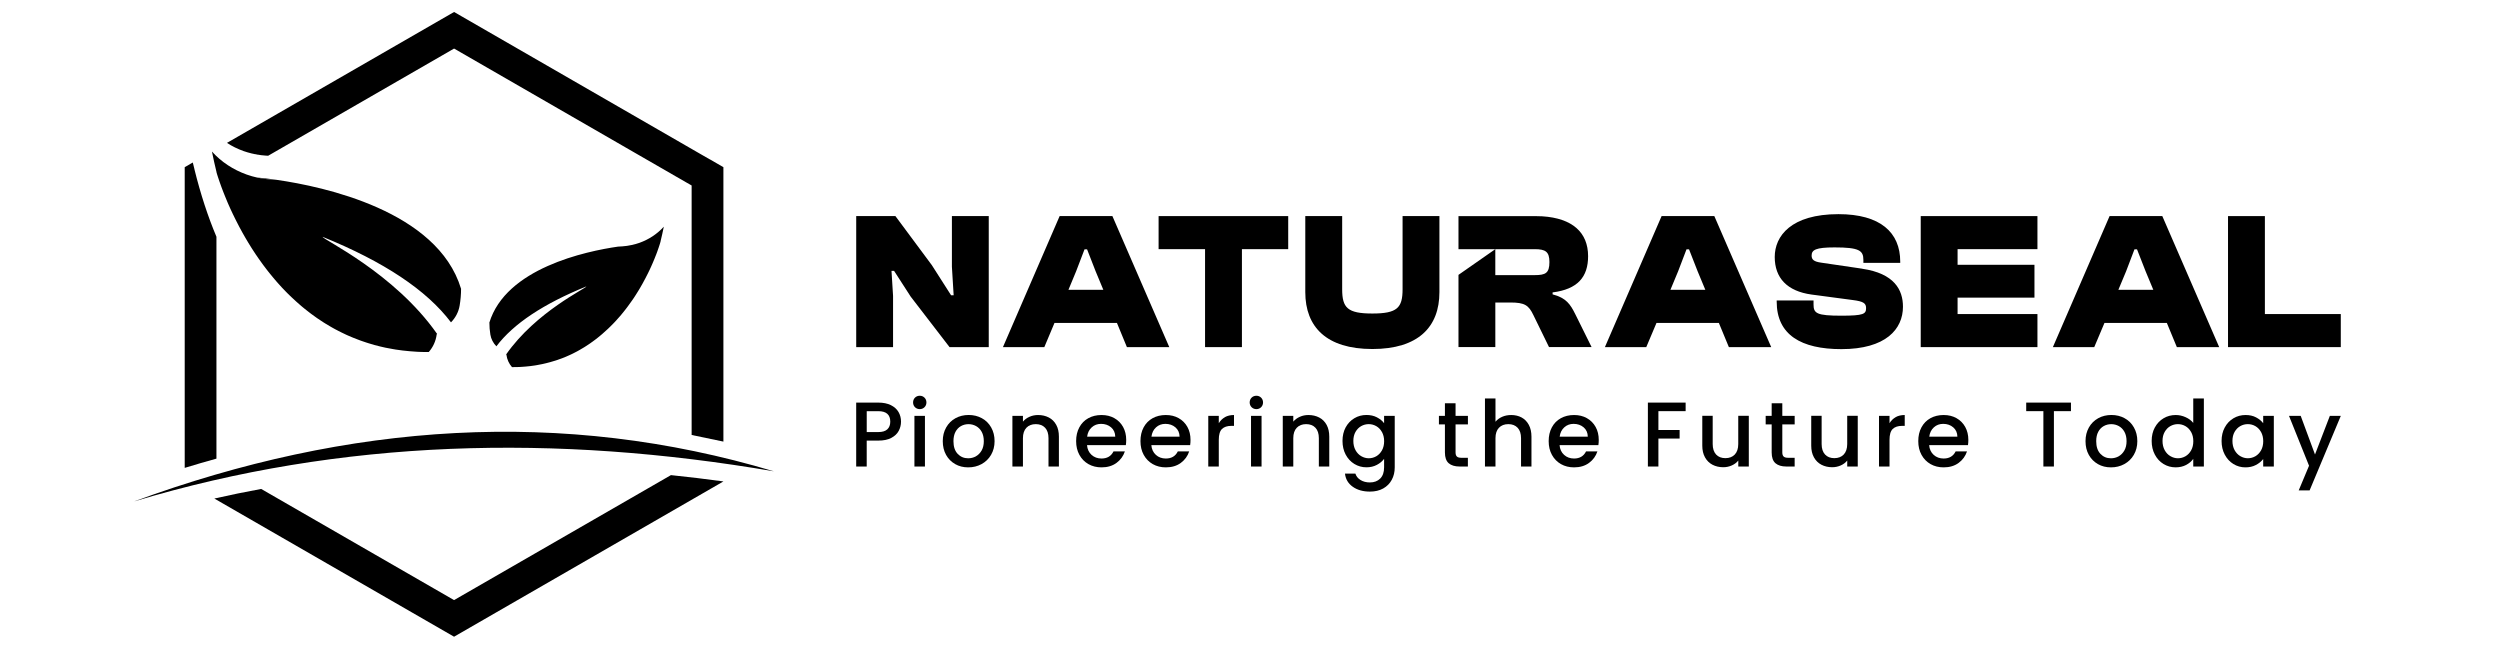 <svg width="130" height="34" viewBox="0 0 130 34" fill="none" xmlns="http://www.w3.org/2000/svg">
<g clip-path="url(#clip0_3_15)">
<g clip-path="url(#clip1_3_15)">
<path d="M46.734 22.404C46.654 22.555 46.527 22.675 46.35 22.77C46.175 22.864 45.949 22.911 45.673 22.911H45.069V24.259H44.522V20.935H45.673C45.929 20.935 46.145 20.979 46.324 21.067C46.501 21.154 46.634 21.273 46.722 21.423C46.81 21.574 46.853 21.741 46.853 21.925C46.853 22.095 46.813 22.254 46.734 22.404ZM46.14 22.326C46.242 22.231 46.294 22.098 46.294 21.927C46.294 21.563 46.087 21.381 45.675 21.381H45.07V22.467H45.675C45.882 22.467 46.038 22.42 46.14 22.326Z" fill="black"/>
<path d="M47.579 21.175C47.513 21.108 47.48 21.024 47.48 20.927C47.48 20.829 47.513 20.745 47.579 20.678C47.646 20.612 47.73 20.579 47.828 20.579C47.927 20.579 48.005 20.612 48.074 20.678C48.141 20.745 48.174 20.829 48.174 20.927C48.174 21.024 48.141 21.108 48.074 21.175C48.007 21.241 47.925 21.275 47.828 21.275C47.732 21.275 47.646 21.241 47.579 21.175ZM48.097 21.624V24.26H47.55V21.624H48.097Z" fill="black"/>
<path d="M49.671 24.134C49.47 24.02 49.312 23.861 49.196 23.655C49.081 23.448 49.024 23.211 49.024 22.94C49.024 22.669 49.084 22.434 49.202 22.226C49.319 22.018 49.482 21.859 49.685 21.747C49.889 21.635 50.119 21.579 50.371 21.579C50.623 21.579 50.853 21.635 51.057 21.747C51.262 21.859 51.423 22.018 51.541 22.226C51.658 22.434 51.718 22.67 51.718 22.94C51.718 23.209 51.656 23.445 51.535 23.653C51.414 23.861 51.248 24.02 51.039 24.134C50.83 24.248 50.599 24.303 50.346 24.303C50.094 24.303 49.871 24.248 49.67 24.134H49.671ZM50.743 23.73C50.865 23.663 50.965 23.562 51.043 23.429C51.12 23.295 51.158 23.132 51.158 22.941C51.158 22.751 51.121 22.588 51.048 22.455C50.974 22.322 50.876 22.223 50.755 22.156C50.634 22.09 50.503 22.056 50.362 22.056C50.222 22.056 50.09 22.09 49.971 22.156C49.852 22.223 49.756 22.322 49.685 22.455C49.615 22.588 49.58 22.749 49.58 22.941C49.58 23.225 49.652 23.445 49.798 23.599C49.943 23.753 50.126 23.831 50.346 23.831C50.487 23.831 50.62 23.798 50.743 23.732V23.73Z" fill="black"/>
<path d="M54.539 21.71C54.704 21.796 54.832 21.923 54.925 22.093C55.018 22.262 55.063 22.465 55.063 22.705V24.259H54.522V22.785C54.522 22.549 54.462 22.369 54.345 22.243C54.227 22.117 54.064 22.055 53.861 22.055C53.657 22.055 53.494 22.117 53.373 22.243C53.254 22.369 53.193 22.551 53.193 22.785V24.259H52.645V21.624H53.193V21.925C53.282 21.817 53.396 21.733 53.536 21.672C53.675 21.61 53.824 21.581 53.98 21.581C54.187 21.581 54.374 21.624 54.539 21.71Z" fill="black"/>
<path d="M58.545 23.146H56.525C56.541 23.355 56.62 23.525 56.76 23.653C56.901 23.78 57.074 23.843 57.278 23.843C57.572 23.843 57.779 23.721 57.902 23.474H58.493C58.412 23.717 58.268 23.915 58.058 24.071C57.849 24.225 57.588 24.303 57.278 24.303C57.025 24.303 56.799 24.247 56.599 24.134C56.399 24.02 56.243 23.861 56.129 23.654C56.015 23.448 55.959 23.21 55.959 22.939C55.959 22.668 56.013 22.43 56.124 22.224C56.234 22.018 56.389 21.86 56.589 21.748C56.788 21.637 57.018 21.581 57.278 21.581C57.537 21.581 57.749 21.635 57.944 21.743C58.139 21.852 58.291 22.004 58.4 22.2C58.508 22.395 58.563 22.621 58.563 22.876C58.563 22.976 58.556 23.065 58.544 23.144L58.545 23.146ZM57.993 22.705C57.989 22.504 57.918 22.343 57.777 22.222C57.637 22.102 57.462 22.041 57.255 22.041C57.065 22.041 56.904 22.1 56.771 22.221C56.638 22.341 56.557 22.502 56.531 22.707H57.993V22.705Z" fill="black"/>
<path d="M61.89 23.146H59.87C59.886 23.355 59.965 23.525 60.105 23.653C60.245 23.78 60.419 23.843 60.622 23.843C60.917 23.843 61.124 23.721 61.246 23.474H61.837C61.757 23.717 61.613 23.915 61.403 24.071C61.194 24.225 60.933 24.303 60.622 24.303C60.37 24.303 60.144 24.247 59.944 24.134C59.744 24.02 59.588 23.861 59.474 23.654C59.36 23.448 59.304 23.21 59.304 22.939C59.304 22.668 59.358 22.43 59.468 22.224C59.579 22.018 59.733 21.86 59.933 21.748C60.133 21.637 60.363 21.581 60.622 21.581C60.882 21.581 61.094 21.635 61.289 21.743C61.483 21.852 61.636 22.004 61.745 22.2C61.853 22.395 61.907 22.621 61.907 22.876C61.907 22.976 61.901 23.065 61.888 23.144L61.89 23.146ZM61.338 22.705C61.334 22.504 61.262 22.343 61.122 22.222C60.982 22.102 60.806 22.041 60.599 22.041C60.41 22.041 60.249 22.1 60.115 22.221C59.982 22.341 59.902 22.502 59.875 22.707H61.338V22.705Z" fill="black"/>
<path d="M63.694 21.692C63.828 21.617 63.986 21.581 64.168 21.581V22.145H64.029C63.816 22.145 63.652 22.2 63.542 22.308C63.431 22.416 63.377 22.605 63.377 22.873V24.259H62.83V21.624H63.377V22.007C63.458 21.873 63.563 21.769 63.696 21.694L63.694 21.692Z" fill="black"/>
<path d="M65.083 21.175C65.017 21.108 64.983 21.024 64.983 20.927C64.983 20.829 65.017 20.745 65.083 20.678C65.15 20.612 65.234 20.579 65.332 20.579C65.43 20.579 65.509 20.612 65.578 20.678C65.644 20.745 65.678 20.829 65.678 20.927C65.678 21.024 65.644 21.108 65.578 21.175C65.511 21.241 65.429 21.275 65.332 21.275C65.236 21.275 65.15 21.241 65.083 21.175ZM65.601 21.624V24.26H65.053V21.624H65.601Z" fill="black"/>
<path d="M68.598 21.71C68.763 21.796 68.891 21.923 68.984 22.093C69.076 22.262 69.122 22.465 69.122 22.705V24.259H68.58V22.785C68.58 22.549 68.521 22.369 68.403 22.243C68.286 22.117 68.123 22.055 67.919 22.055C67.716 22.055 67.553 22.117 67.432 22.243C67.312 22.369 67.251 22.551 67.251 22.785V24.259H66.704V21.624H67.251V21.925C67.341 21.817 67.455 21.733 67.595 21.672C67.733 21.61 67.882 21.581 68.038 21.581C68.245 21.581 68.433 21.624 68.598 21.71Z" fill="black"/>
<path d="M71.602 21.703C71.759 21.784 71.884 21.885 71.973 22.008V21.625H72.526V24.303C72.526 24.547 72.475 24.762 72.371 24.952C72.27 25.141 72.121 25.291 71.928 25.4C71.735 25.508 71.503 25.563 71.235 25.563C70.877 25.563 70.579 25.479 70.343 25.311C70.106 25.143 69.971 24.916 69.939 24.629H70.481C70.523 24.765 70.611 24.877 70.748 24.961C70.884 25.045 71.046 25.087 71.235 25.087C71.456 25.087 71.635 25.02 71.77 24.886C71.905 24.751 71.973 24.557 71.973 24.302V23.861C71.88 23.985 71.756 24.09 71.596 24.174C71.437 24.258 71.258 24.3 71.056 24.3C70.827 24.3 70.616 24.242 70.425 24.125C70.234 24.008 70.085 23.845 69.974 23.637C69.864 23.429 69.81 23.191 69.81 22.927C69.81 22.663 69.864 22.429 69.974 22.224C70.085 22.02 70.236 21.862 70.425 21.749C70.614 21.635 70.825 21.579 71.056 21.579C71.261 21.579 71.442 21.619 71.6 21.701L71.602 21.703ZM71.861 22.466C71.786 22.331 71.688 22.23 71.567 22.16C71.445 22.09 71.314 22.055 71.174 22.055C71.034 22.055 70.902 22.09 70.781 22.158C70.66 22.226 70.562 22.328 70.486 22.459C70.411 22.592 70.374 22.749 70.374 22.929C70.374 23.109 70.411 23.27 70.486 23.408C70.562 23.545 70.66 23.649 70.784 23.721C70.909 23.793 71.039 23.83 71.175 23.83C71.312 23.83 71.447 23.795 71.568 23.725C71.689 23.655 71.787 23.552 71.863 23.417C71.938 23.282 71.975 23.123 71.975 22.941C71.975 22.759 71.936 22.602 71.863 22.467L71.861 22.466Z" fill="black"/>
<path d="M75.689 22.068V23.526C75.689 23.626 75.712 23.696 75.759 23.74C75.804 23.784 75.883 23.805 75.996 23.805H76.33V24.259H75.899C75.654 24.259 75.464 24.201 75.333 24.088C75.201 23.972 75.136 23.787 75.136 23.528V22.07H74.824V21.626H75.136V20.97H75.689V21.626H76.332V22.07H75.689V22.068Z" fill="black"/>
<path d="M79.126 21.71C79.283 21.796 79.408 21.924 79.499 22.093C79.59 22.263 79.636 22.466 79.636 22.705V24.26H79.094V22.786C79.094 22.55 79.034 22.369 78.917 22.244C78.799 22.118 78.636 22.055 78.433 22.055C78.23 22.055 78.066 22.118 77.945 22.244C77.826 22.369 77.765 22.551 77.765 22.786V24.26H77.218V20.721H77.765V21.93C77.858 21.819 77.975 21.733 78.117 21.672C78.259 21.61 78.415 21.581 78.585 21.581C78.787 21.581 78.968 21.625 79.126 21.71Z" fill="black"/>
<path d="M83.118 23.146H81.098C81.113 23.355 81.192 23.525 81.333 23.653C81.473 23.78 81.646 23.843 81.85 23.843C82.144 23.843 82.351 23.721 82.474 23.474H83.065C82.984 23.717 82.841 23.915 82.63 24.071C82.421 24.225 82.16 24.303 81.85 24.303C81.597 24.303 81.371 24.247 81.171 24.134C80.971 24.02 80.815 23.861 80.701 23.654C80.587 23.448 80.531 23.21 80.531 22.939C80.531 22.668 80.586 22.43 80.696 22.224C80.806 22.018 80.961 21.86 81.161 21.748C81.361 21.637 81.59 21.581 81.85 21.581C82.109 21.581 82.322 21.635 82.516 21.743C82.711 21.852 82.863 22.004 82.972 22.2C83.081 22.395 83.135 22.621 83.135 22.876C83.135 22.976 83.128 23.065 83.116 23.144L83.118 23.146ZM82.565 22.705C82.562 22.504 82.49 22.343 82.35 22.222C82.209 22.102 82.034 22.041 81.827 22.041C81.638 22.041 81.476 22.1 81.343 22.221C81.21 22.341 81.129 22.502 81.103 22.707H82.565V22.705Z" fill="black"/>
<path d="M87.653 20.935V21.38H86.237V22.36H87.34V22.805H86.237V24.259H85.69V20.935H87.653Z" fill="black"/>
<path d="M90.938 21.624V24.259H90.391V23.948C90.305 24.056 90.191 24.142 90.053 24.203C89.914 24.265 89.765 24.296 89.609 24.296C89.4 24.296 89.215 24.252 89.05 24.167C88.885 24.081 88.755 23.953 88.661 23.784C88.566 23.614 88.519 23.411 88.519 23.172V21.622H89.06V23.091C89.06 23.327 89.12 23.507 89.237 23.635C89.355 23.761 89.518 23.824 89.721 23.824C89.925 23.824 90.088 23.761 90.209 23.635C90.328 23.509 90.389 23.327 90.389 23.091V21.622H90.936L90.938 21.624Z" fill="black"/>
<path d="M92.68 22.068V23.526C92.68 23.626 92.703 23.696 92.75 23.74C92.796 23.784 92.874 23.805 92.987 23.805H93.322V24.259H92.89C92.645 24.259 92.455 24.201 92.324 24.088C92.192 23.972 92.127 23.787 92.127 23.528V22.07H91.815V21.626H92.127V20.97H92.68V21.626H93.323V22.07H92.68V22.068Z" fill="black"/>
<path d="M96.603 21.624V24.259H96.056V23.948C95.97 24.056 95.856 24.142 95.718 24.203C95.579 24.265 95.43 24.296 95.274 24.296C95.066 24.296 94.88 24.252 94.715 24.167C94.55 24.081 94.42 23.953 94.326 23.784C94.231 23.614 94.184 23.411 94.184 23.172V21.622H94.725V23.091C94.725 23.327 94.785 23.507 94.903 23.635C95.02 23.761 95.183 23.824 95.386 23.824C95.59 23.824 95.753 23.761 95.874 23.635C95.993 23.509 96.055 23.327 96.055 23.091V21.622H96.602L96.603 21.624Z" fill="black"/>
<path d="M98.572 21.692C98.706 21.617 98.864 21.581 99.046 21.581V22.145H98.907C98.693 22.145 98.53 22.2 98.42 22.308C98.309 22.416 98.255 22.605 98.255 22.873V24.259H97.708V21.624H98.255V22.007C98.336 21.873 98.441 21.769 98.574 21.694L98.572 21.692Z" fill="black"/>
<path d="M102.336 23.146H100.316C100.332 23.355 100.411 23.525 100.551 23.653C100.692 23.78 100.865 23.843 101.069 23.843C101.363 23.843 101.57 23.721 101.693 23.474H102.284C102.203 23.717 102.059 23.915 101.849 24.071C101.64 24.225 101.379 24.303 101.069 24.303C100.816 24.303 100.59 24.247 100.39 24.134C100.19 24.02 100.034 23.861 99.92 23.654C99.806 23.448 99.75 23.21 99.75 22.939C99.75 22.668 99.804 22.43 99.915 22.224C100.025 22.018 100.18 21.86 100.379 21.748C100.579 21.637 100.809 21.581 101.069 21.581C101.328 21.581 101.54 21.635 101.735 21.743C101.93 21.852 102.082 22.004 102.191 22.2C102.299 22.395 102.354 22.621 102.354 22.876C102.354 22.976 102.347 23.065 102.335 23.144L102.336 23.146ZM101.784 22.705C101.78 22.504 101.709 22.343 101.568 22.222C101.428 22.102 101.253 22.041 101.046 22.041C100.856 22.041 100.695 22.1 100.562 22.221C100.429 22.341 100.348 22.502 100.322 22.707H101.784V22.705Z" fill="black"/>
<path d="M107.69 20.935V21.38H106.803V24.259H106.256V21.38H105.363V20.935H107.69Z" fill="black"/>
<path d="M109.094 24.134C108.893 24.02 108.735 23.861 108.619 23.655C108.503 23.448 108.447 23.211 108.447 22.94C108.447 22.669 108.507 22.434 108.624 22.226C108.742 22.018 108.905 21.859 109.108 21.747C109.312 21.635 109.541 21.579 109.794 21.579C110.046 21.579 110.276 21.635 110.479 21.747C110.685 21.859 110.846 22.018 110.963 22.226C111.081 22.434 111.141 22.67 111.141 22.94C111.141 23.209 111.079 23.445 110.958 23.653C110.837 23.861 110.671 24.02 110.462 24.134C110.253 24.248 110.022 24.303 109.769 24.303C109.517 24.303 109.294 24.248 109.093 24.134H109.094ZM110.166 23.73C110.288 23.663 110.388 23.562 110.465 23.429C110.543 23.295 110.581 23.132 110.581 22.941C110.581 22.751 110.544 22.588 110.471 22.455C110.397 22.322 110.299 22.223 110.178 22.156C110.057 22.09 109.925 22.056 109.785 22.056C109.645 22.056 109.513 22.09 109.394 22.156C109.275 22.223 109.178 22.322 109.108 22.455C109.038 22.588 109.003 22.749 109.003 22.941C109.003 23.225 109.075 23.445 109.221 23.599C109.366 23.753 109.548 23.831 109.769 23.831C109.91 23.831 110.043 23.798 110.166 23.732V23.73Z" fill="black"/>
<path d="M112.053 22.226C112.164 22.022 112.315 21.864 112.504 21.751C112.693 21.637 112.905 21.581 113.139 21.581C113.311 21.581 113.482 21.618 113.649 21.693C113.817 21.768 113.951 21.868 114.049 21.992V20.719H114.601V24.258H114.049V23.861C113.959 23.989 113.835 24.094 113.677 24.178C113.519 24.26 113.337 24.302 113.133 24.302C112.904 24.302 112.693 24.244 112.502 24.127C112.311 24.01 112.162 23.847 112.052 23.639C111.941 23.431 111.887 23.193 111.887 22.929C111.887 22.665 111.941 22.431 112.052 22.226H112.053ZM113.938 22.466C113.863 22.331 113.765 22.23 113.644 22.16C113.523 22.09 113.391 22.055 113.251 22.055C113.111 22.055 112.979 22.09 112.858 22.158C112.737 22.226 112.639 22.328 112.564 22.459C112.488 22.592 112.451 22.749 112.451 22.929C112.451 23.109 112.488 23.27 112.564 23.409C112.639 23.545 112.737 23.65 112.862 23.721C112.986 23.793 113.116 23.83 113.253 23.83C113.389 23.83 113.524 23.795 113.645 23.725C113.766 23.655 113.865 23.552 113.94 23.417C114.015 23.282 114.052 23.123 114.052 22.942C114.052 22.76 114.014 22.602 113.94 22.468L113.938 22.466Z" fill="black"/>
<path d="M115.689 22.226C115.799 22.021 115.95 21.864 116.14 21.75C116.329 21.637 116.539 21.581 116.771 21.581C116.978 21.581 117.16 21.621 117.314 21.703C117.469 21.785 117.593 21.885 117.686 22.007V21.624H118.239V24.259H117.686V23.868C117.593 23.992 117.467 24.095 117.307 24.179C117.148 24.263 116.966 24.303 116.76 24.303C116.534 24.303 116.326 24.245 116.136 24.128C115.947 24.011 115.798 23.849 115.687 23.64C115.577 23.432 115.522 23.195 115.522 22.93C115.522 22.666 115.577 22.432 115.687 22.228L115.689 22.226ZM117.574 22.465C117.499 22.331 117.4 22.229 117.279 22.159C117.158 22.089 117.027 22.055 116.887 22.055C116.746 22.055 116.615 22.089 116.494 22.158C116.373 22.226 116.275 22.327 116.199 22.458C116.124 22.591 116.087 22.749 116.087 22.929C116.087 23.109 116.124 23.27 116.199 23.408C116.275 23.544 116.373 23.649 116.497 23.721C116.622 23.793 116.752 23.829 116.888 23.829C117.025 23.829 117.16 23.794 117.281 23.724C117.402 23.654 117.5 23.551 117.576 23.417C117.651 23.282 117.688 23.123 117.688 22.941C117.688 22.759 117.649 22.602 117.576 22.467L117.574 22.465Z" fill="black"/>
<path d="M121.722 21.625L120.1 25.5H119.533L120.07 24.218L119.028 21.625H119.637L120.38 23.634L121.152 21.625H121.718H121.722Z" fill="black"/>
<path d="M49.499 11.237V13.87L49.59 15.355H49.457L48.457 13.79L46.562 11.237H44.523V18.05H46.439V15.386L46.358 14.085H46.492L47.358 15.427L49.376 18.05H51.415V11.237H49.499Z" fill="black"/>
<path d="M57.843 11.237H55.101L52.153 18.05H54.305L54.834 16.791H58.08L58.599 18.05H60.803L57.845 11.237H57.843ZM55.559 15.07L55.956 14.113L56.395 12.966H56.528L56.975 14.113L57.373 15.07H55.559Z" fill="black"/>
<path d="M60.247 11.237V12.956H62.663V18.05H64.58V12.956H66.987V11.237H60.245H60.247Z" fill="black"/>
<path d="M74.85 11.237V15.192C74.85 17.002 73.749 18.149 71.363 18.149C68.976 18.149 67.875 17.002 67.875 15.192V11.237H69.793V15.04C69.793 16.007 70.069 16.303 71.363 16.303C72.657 16.303 72.934 16.007 72.934 15.04V11.237H74.85Z" fill="black"/>
<path d="M89.145 11.237H86.403L83.455 18.05H85.606L86.138 16.791H89.38L89.901 18.05H92.103L89.145 11.237ZM86.862 15.07L87.26 14.113L87.698 12.966H87.83L88.279 14.113L88.677 15.07H86.862Z" fill="black"/>
<path d="M96.835 13.972L94.694 13.657C94.327 13.605 94.204 13.503 94.204 13.29C94.204 12.994 94.418 12.865 95.397 12.865C96.68 12.865 96.896 13.028 96.896 13.515V13.669H98.812V13.606C98.812 12.082 97.774 11.136 95.6 11.136C93.131 11.136 92.286 12.276 92.286 13.363C92.286 14.451 92.928 15.142 94.203 15.317L96.344 15.602C96.903 15.672 97.036 15.773 97.036 16.02C97.036 16.326 96.913 16.416 95.753 16.416C94.466 16.416 94.304 16.294 94.304 15.836V15.623H92.388V15.685C92.388 17.415 93.661 18.155 95.753 18.155C98.057 18.155 98.954 17.119 98.954 15.948C98.954 15.073 98.505 14.218 96.833 13.975L96.835 13.972Z" fill="black"/>
<path d="M105.947 12.956V11.237H99.878V18.05H105.947V16.331H101.794V15.477H105.792V13.769H101.794V12.956H105.947Z" fill="black"/>
<path d="M112.44 11.237H109.698L106.75 18.05H108.901L109.433 16.791H112.675L113.196 18.05H115.398L112.44 11.237ZM110.155 15.07L110.555 14.113L110.992 12.966H111.125L111.574 14.113L111.972 15.07H110.155Z" fill="black"/>
<path d="M117.774 16.331V11.237H115.857V18.05H121.721V16.331H117.774Z" fill="black"/>
<path d="M81.916 16.342C81.662 15.823 81.438 15.489 80.735 15.307V15.205C82.039 15.041 82.581 14.403 82.581 13.322C82.581 12.086 81.764 11.348 80.2 11.248C80.081 11.241 79.956 11.238 79.828 11.238H75.841V12.957H77.756L75.841 14.293V18.049H77.757V15.73H78.541C79.286 15.73 79.49 15.873 79.735 16.382L80.549 18.049H82.763L81.916 16.34V16.342ZM79.805 14.308H77.756V12.957H79.805C80.365 12.957 80.57 13.088 80.57 13.626C80.57 14.205 80.366 14.306 79.805 14.306V14.308Z" fill="black"/>
<g clip-path="url(#clip2_3_15)">
<path d="M36.905 8.285L36.331 7.955L23.612 0.623L11.802 7.43C12.063 7.602 12.352 7.743 12.665 7.856C12.801 7.904 12.942 7.944 13.084 7.979L13.173 7.998C13.201 8.005 13.229 8.01 13.257 8.017H13.285L13.389 8.042H13.415L13.438 8.047C13.455 8.05 13.542 8.064 13.58 8.069C13.664 8.078 13.732 8.085 13.8 8.09C13.8 8.09 13.845 8.094 13.854 8.094C13.883 8.095 13.915 8.097 13.944 8.099L23.612 2.525L35.185 9.197L35.68 9.482L35.845 9.576L35.89 9.602L35.965 9.645V22.619L37.617 22.963V8.693L36.908 8.283L36.905 8.285Z" fill="black"/>
<path d="M10.114 8.808L10.041 8.513C10.035 8.492 10.032 8.469 10.025 8.45L9.605 8.693V24.33C10.157 24.162 10.705 24 11.255 23.849V12.311C10.81 11.256 10.429 10.089 10.112 8.808H10.114Z" fill="black"/>
<path d="M34.889 24.706L23.611 31.205L13.581 25.425C12.763 25.576 11.952 25.741 11.145 25.924L23.611 33.109L37.614 25.037V25.034C36.699 24.907 35.792 24.801 34.889 24.706Z" fill="black"/>
<path d="M12.997 9.816C13.03 9.819 13.411 9.849 14.013 9.936C14.005 9.936 13.996 9.936 13.989 9.936C13.655 9.927 13.324 9.889 12.999 9.817L12.997 9.816Z" fill="black"/>
<path d="M23.586 15.593C22.36 11.54 16.422 10.282 14.014 9.934C16.971 10.012 19.616 10.554 21.631 12.04C22.916 12.999 23.577 14.18 23.587 15.593H23.586Z" fill="black"/>
<path d="M13.386 9.234C13.419 9.237 13.8 9.267 14.402 9.354C14.393 9.354 14.385 9.354 14.378 9.354C14.044 9.345 13.713 9.307 13.387 9.236L13.386 9.234Z" fill="black"/>
<path d="M11.021 7.881C11.516 8.426 12.12 8.822 12.825 9.076C13.008 9.142 13.196 9.194 13.384 9.236H13.39C13.511 9.264 13.633 9.284 13.757 9.302C13.872 9.319 13.988 9.331 14.104 9.34C14.195 9.347 14.286 9.353 14.376 9.354H14.4C16.809 9.702 22.747 10.959 23.973 15.012H23.975C23.976 15.297 23.952 15.591 23.901 15.893C23.845 16.224 23.685 16.525 23.451 16.762C22.188 15.086 19.954 13.605 16.778 12.316C16.754 12.443 20.501 14.177 22.73 17.365L22.707 17.384V17.395C22.663 17.739 22.516 18.055 22.295 18.305C22.126 18.305 21.959 18.305 21.796 18.297C21.751 18.297 21.705 18.293 21.66 18.29C21.632 18.29 21.606 18.286 21.58 18.284C21.484 18.279 21.388 18.272 21.294 18.263C21.05 18.243 20.81 18.213 20.577 18.177C20.528 18.17 20.48 18.161 20.433 18.152C20.302 18.13 20.174 18.106 20.045 18.08C19.954 18.061 19.863 18.039 19.774 18.018C19.568 17.97 19.366 17.913 19.168 17.85C19.131 17.84 19.094 17.827 19.058 17.815C19.012 17.801 18.967 17.786 18.924 17.77C18.875 17.753 18.826 17.735 18.777 17.72C18.751 17.711 18.727 17.701 18.701 17.692C18.665 17.678 18.628 17.664 18.592 17.65C18.528 17.626 18.463 17.602 18.4 17.576C18.364 17.56 18.327 17.544 18.289 17.53C18.226 17.504 18.161 17.477 18.099 17.449C18.064 17.433 18.029 17.418 17.994 17.402C17.954 17.385 17.916 17.366 17.878 17.346C17.84 17.329 17.803 17.31 17.767 17.293C17.709 17.265 17.653 17.236 17.596 17.207C17.57 17.193 17.546 17.181 17.52 17.167C17.488 17.151 17.456 17.134 17.427 17.119C17.39 17.1 17.354 17.078 17.315 17.057C17.288 17.042 17.26 17.026 17.234 17.011C17.205 16.993 17.175 16.976 17.144 16.959L16.924 16.827C16.886 16.803 16.848 16.78 16.81 16.756C16.59 16.617 16.378 16.469 16.174 16.316C16.134 16.287 16.094 16.257 16.056 16.225C16.016 16.196 15.978 16.165 15.94 16.134C15.901 16.102 15.862 16.073 15.824 16.042C15.786 16.011 15.747 15.979 15.709 15.948C15.674 15.918 15.641 15.891 15.608 15.861C15.457 15.731 15.309 15.598 15.166 15.461C15.131 15.428 15.096 15.395 15.062 15.362C15.027 15.329 14.994 15.294 14.959 15.261C14.924 15.229 14.891 15.194 14.858 15.159C14.825 15.124 14.792 15.091 14.759 15.056C14.726 15.022 14.694 14.989 14.663 14.956C14.63 14.921 14.599 14.886 14.566 14.849C14.535 14.815 14.503 14.78 14.472 14.745C14.441 14.71 14.409 14.676 14.38 14.641C14.349 14.607 14.319 14.571 14.289 14.535C14.259 14.5 14.23 14.466 14.2 14.429C14.171 14.395 14.141 14.358 14.113 14.323C14.084 14.288 14.056 14.252 14.026 14.217C13.997 14.183 13.969 14.146 13.941 14.111C13.917 14.08 13.893 14.049 13.868 14.017C13.837 13.976 13.806 13.936 13.773 13.892C13.746 13.858 13.721 13.825 13.695 13.79C13.615 13.684 13.539 13.576 13.464 13.469C13.426 13.415 13.388 13.358 13.352 13.304C13.339 13.287 13.329 13.272 13.316 13.255C13.292 13.218 13.269 13.184 13.245 13.147C13.196 13.072 13.146 12.997 13.099 12.923C13.079 12.891 13.059 12.86 13.04 12.829C13.017 12.794 12.996 12.759 12.974 12.722C12.951 12.688 12.93 12.653 12.909 12.617C12.888 12.582 12.868 12.547 12.847 12.512C12.826 12.478 12.804 12.443 12.785 12.408C12.764 12.373 12.745 12.339 12.725 12.304C12.685 12.237 12.647 12.169 12.608 12.099C12.553 11.997 12.496 11.896 12.444 11.797C12.427 11.764 12.41 11.731 12.393 11.698C12.375 11.665 12.357 11.632 12.342 11.6C12.325 11.568 12.309 11.537 12.293 11.504C12.26 11.439 12.229 11.375 12.197 11.312C12.182 11.281 12.166 11.25 12.152 11.219C12.137 11.187 12.122 11.155 12.106 11.126C12.061 11.034 12.021 10.944 11.979 10.855C11.957 10.805 11.935 10.752 11.912 10.704C11.909 10.697 11.905 10.688 11.901 10.681C11.879 10.633 11.858 10.582 11.837 10.534C11.787 10.418 11.74 10.305 11.698 10.197C11.688 10.171 11.677 10.146 11.668 10.122C11.651 10.079 11.633 10.034 11.616 9.992C11.597 9.942 11.576 9.891 11.559 9.843C11.543 9.803 11.529 9.762 11.514 9.724C11.514 9.721 11.511 9.717 11.51 9.714C11.496 9.675 11.482 9.637 11.47 9.602C11.454 9.557 11.439 9.515 11.425 9.475C11.42 9.46 11.414 9.444 11.409 9.43C11.392 9.38 11.376 9.333 11.362 9.29C11.354 9.262 11.345 9.236 11.336 9.212C11.324 9.172 11.311 9.135 11.301 9.104C11.296 9.085 11.29 9.067 11.285 9.052C11.273 9.01 11.264 8.98 11.259 8.963C11.259 8.96 11.259 8.958 11.258 8.955V8.947C11.173 8.6 11.094 8.244 11.021 7.881Z" fill="black"/>
<path d="M34.518 11.788C34.467 12.041 34.412 12.292 34.352 12.535V12.546C34.349 12.558 34.344 12.579 34.335 12.608C34.331 12.618 34.329 12.631 34.325 12.644C34.318 12.667 34.309 12.694 34.301 12.721C34.296 12.739 34.29 12.757 34.283 12.776C34.273 12.807 34.262 12.841 34.25 12.876C34.246 12.886 34.243 12.897 34.239 12.907C34.229 12.935 34.218 12.965 34.208 12.996C34.199 13.02 34.191 13.046 34.181 13.074C34.179 13.076 34.179 13.079 34.179 13.081C34.168 13.108 34.158 13.136 34.148 13.164C34.135 13.199 34.121 13.234 34.107 13.27C34.095 13.3 34.083 13.331 34.07 13.362C34.063 13.379 34.057 13.397 34.05 13.414C34.02 13.489 33.987 13.569 33.952 13.65C33.937 13.683 33.923 13.718 33.907 13.753C33.906 13.758 33.902 13.763 33.9 13.768C33.886 13.803 33.869 13.838 33.853 13.875C33.826 13.936 33.796 14 33.765 14.064C33.754 14.085 33.744 14.106 33.733 14.129C33.723 14.151 33.712 14.172 33.702 14.194C33.679 14.238 33.656 14.283 33.634 14.328C33.622 14.351 33.611 14.374 33.599 14.396C33.588 14.419 33.577 14.441 33.565 14.464C33.552 14.486 33.539 14.51 33.527 14.533C33.491 14.602 33.453 14.674 33.413 14.745C33.387 14.793 33.359 14.841 33.331 14.889C33.317 14.914 33.303 14.938 33.289 14.963C33.275 14.987 33.26 15.011 33.246 15.035C33.232 15.059 33.218 15.084 33.202 15.108C33.187 15.133 33.173 15.157 33.157 15.181C33.143 15.206 33.127 15.229 33.111 15.254C33.097 15.276 33.084 15.298 33.07 15.32C33.037 15.374 33.002 15.426 32.968 15.478C32.95 15.502 32.934 15.528 32.917 15.553C32.908 15.565 32.901 15.575 32.893 15.588C32.867 15.626 32.84 15.664 32.812 15.702C32.76 15.777 32.706 15.852 32.65 15.927C32.633 15.949 32.614 15.973 32.597 15.998C32.576 16.027 32.553 16.057 32.53 16.085C32.513 16.107 32.496 16.129 32.478 16.151C32.459 16.175 32.44 16.201 32.419 16.225C32.398 16.25 32.379 16.276 32.358 16.3C32.339 16.325 32.318 16.351 32.297 16.375C32.276 16.399 32.255 16.424 32.234 16.448C32.214 16.472 32.191 16.496 32.17 16.52C32.149 16.545 32.128 16.569 32.105 16.593C32.083 16.618 32.063 16.642 32.04 16.667C32.017 16.691 31.994 16.716 31.972 16.74C31.949 16.764 31.927 16.787 31.904 16.811C31.882 16.836 31.857 16.858 31.834 16.883C31.81 16.907 31.787 16.93 31.763 16.953C31.74 16.977 31.716 17.002 31.691 17.024C31.667 17.047 31.642 17.072 31.618 17.095C31.517 17.19 31.415 17.284 31.309 17.374C31.284 17.395 31.262 17.413 31.237 17.434C31.211 17.457 31.185 17.478 31.157 17.501C31.131 17.522 31.105 17.544 31.077 17.565C31.051 17.588 31.023 17.609 30.995 17.63C30.967 17.65 30.94 17.671 30.912 17.692C30.77 17.8 30.62 17.904 30.467 18.001C30.441 18.018 30.415 18.034 30.387 18.052C30.364 18.065 30.341 18.08 30.318 18.093C30.291 18.111 30.261 18.126 30.233 18.143C30.212 18.155 30.192 18.168 30.171 18.18C30.152 18.191 30.132 18.202 30.113 18.213C30.087 18.228 30.061 18.243 30.035 18.257C30.014 18.269 29.993 18.28 29.971 18.291C29.953 18.299 29.933 18.31 29.916 18.319C29.878 18.34 29.838 18.361 29.798 18.38C29.772 18.393 29.746 18.406 29.72 18.418C29.692 18.43 29.666 18.444 29.638 18.456C29.613 18.466 29.589 18.479 29.564 18.489C29.521 18.508 29.478 18.528 29.433 18.547C29.407 18.559 29.381 18.569 29.355 18.58C29.311 18.597 29.266 18.614 29.221 18.632C29.195 18.64 29.17 18.651 29.144 18.66C29.126 18.667 29.107 18.672 29.09 18.678C29.055 18.691 29.022 18.703 28.987 18.716C28.956 18.726 28.925 18.736 28.894 18.747C28.867 18.756 28.843 18.763 28.816 18.77C28.677 18.814 28.535 18.854 28.391 18.888C28.328 18.904 28.265 18.919 28.2 18.932C28.111 18.951 28.021 18.968 27.929 18.984C27.896 18.991 27.863 18.997 27.828 19.002C27.665 19.028 27.496 19.048 27.325 19.062C27.259 19.067 27.193 19.073 27.125 19.077C27.108 19.079 27.088 19.08 27.069 19.08C27.038 19.082 27.005 19.085 26.974 19.085C26.859 19.09 26.742 19.091 26.624 19.091C26.469 18.915 26.366 18.694 26.335 18.453V18.446L26.318 18.432C27.878 16.2 30.502 14.985 30.492 14.893C28.265 15.797 26.698 16.833 25.812 18.008C25.649 17.842 25.537 17.631 25.499 17.4C25.464 17.188 25.449 16.983 25.449 16.783L25.443 16.787C26.301 13.946 30.463 13.065 32.151 12.822H32.169C32.231 12.82 32.296 12.816 32.358 12.811C32.44 12.806 32.522 12.797 32.602 12.785C32.689 12.773 32.774 12.757 32.859 12.738H32.863C32.995 12.709 33.126 12.671 33.255 12.626C33.747 12.448 34.17 12.17 34.518 11.788Z" fill="black"/>
<path d="M6.96 26.078C18.156 21.966 29.256 21.222 40.245 24.509C28.91 22.567 17.789 22.817 6.96 26.078Z" fill="black"/>
</g>
</g>
</g>
<defs>
<clipPath id="clip0_3_15">
<rect width="130" height="34" fill="white"/>
</clipPath>
<clipPath id="clip1_3_15">
<rect width="117" height="35" fill="white" transform="translate(7 -1)"/>
</clipPath>
<clipPath id="clip2_3_15">
<rect width="37.146" height="38.567" fill="white" transform="translate(4.998 -2.115)"/>
</clipPath>
</defs>
</svg>
